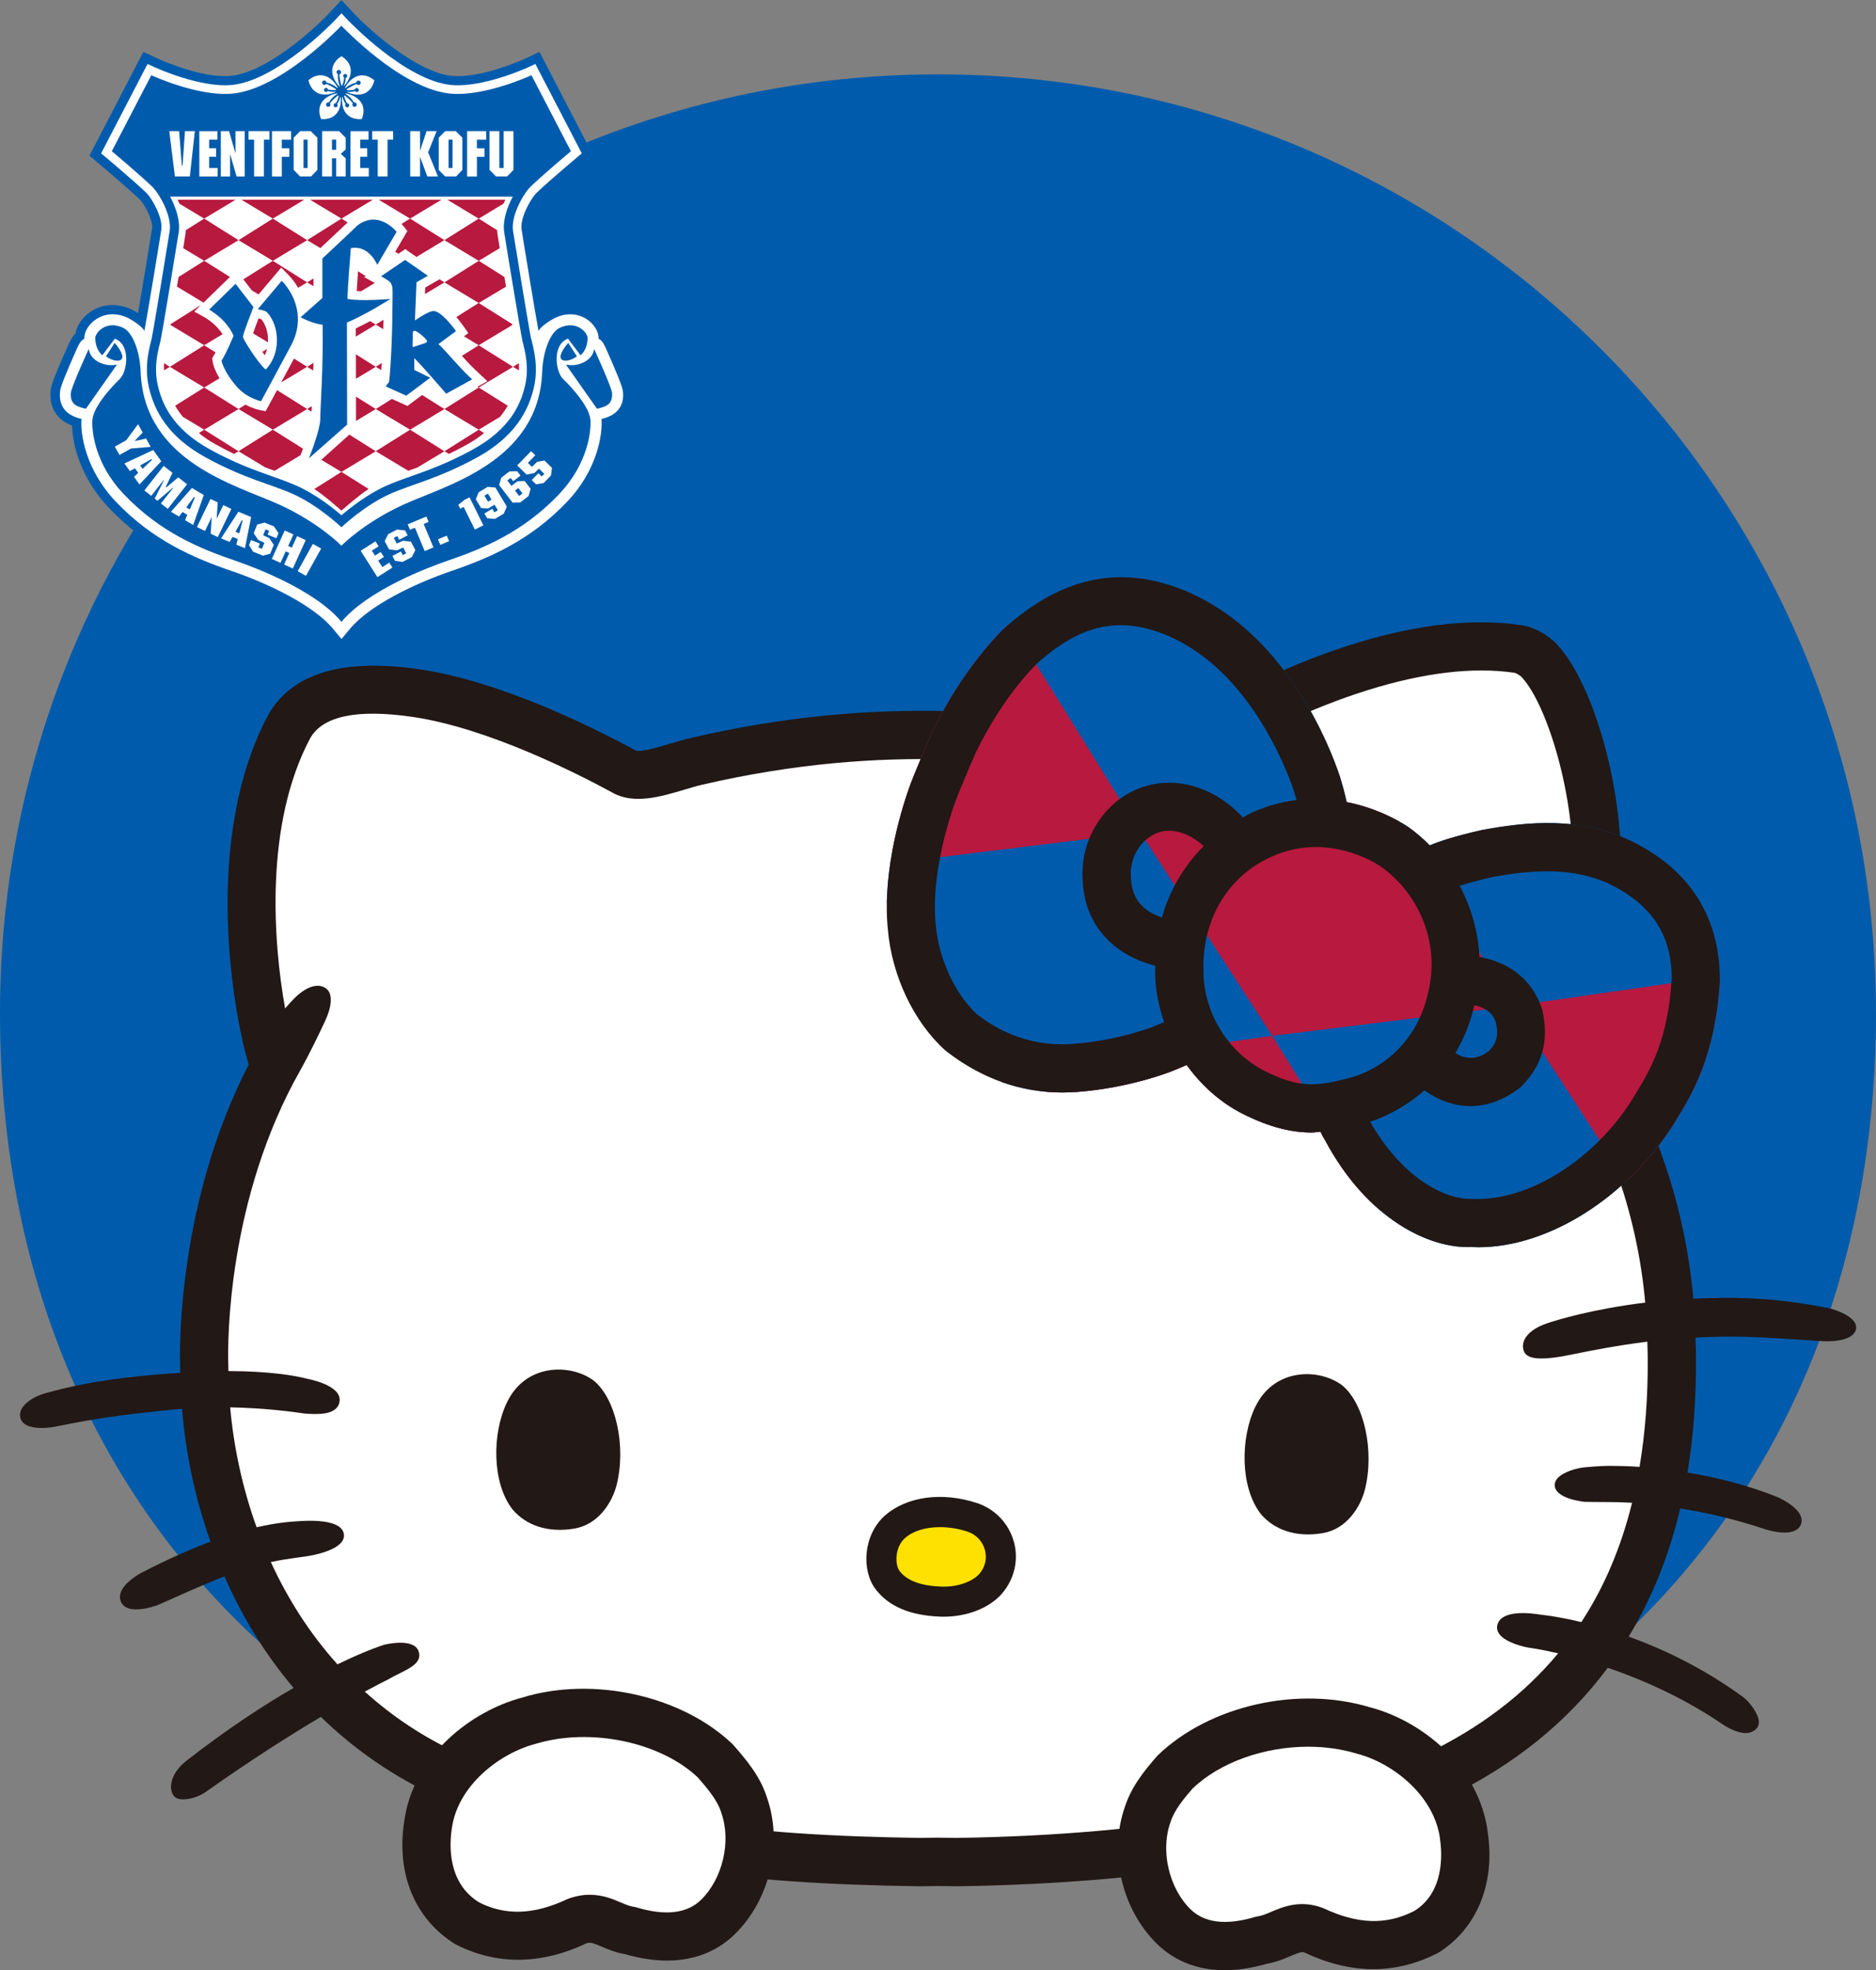 <?xml version="1.0" encoding="UTF-8"?>
<svg id="_レイヤー_2" data-name="レイヤー 2" xmlns="http://www.w3.org/2000/svg" xmlns:xlink="http://www.w3.org/1999/xlink" viewBox="0 0 426.45 447.64">
  <rect x="0" y="0" width="426.45" height="447.64" fill="#808080" stroke="none"/>
  <defs>
    <style>
      .cls-1 {
        fill: none;
      }

      .cls-2 {
        fill: #221815;
      }

      .cls-3 {
        fill: #ffe100;
      }

      .cls-4 {
        fill: #b8193f;
      }

      .cls-5 {
        fill: #fff;
      }

      .cls-6 {
        fill: #005bac;
      }

      .cls-7 {
        clip-path: url(#clippath);
      }
    </style>
    <clipPath id="clippath">
      <path class="cls-1" d="M390.94,222.66c.07-12.49-5.34-22.53-15.6-29.03-.69-.44-1.39-.87-2.1-1.27-.77-.43-1.55-.85-2.34-1.22-11.64-5.67-23.69-4.48-34.15-2.53-5.83,1.33-9.45,2.5-11.74,3.46-1.46-1.46-3.03-2.84-4.74-4.07-.97-.67-6.37-4.22-14.15-5.76-.48-2.23-.98-3.97-1.26-4.88-.01-.05-.23-.79-.25-.84-1.29-3.88-4.26-11.63-9.68-19.89-6.8-10.34-15.02-17.72-24.49-21.96-15.15-6.65-29.01-3.93-42.64,8.54-6.19,6.41-11.53,14.18-15.87,23.1-.54,1.12-4.52,10.56-4.96,11.86-1.56,4.27-6.56,19.27-5.14,33.03.89,10.47,5.87,20.98,13,27.42.12.11.54.44.67.53,7.94,6.03,16.67,9.07,25.99,9.07,1.13,0,2.27-.05,3.42-.13,12.05-.93,21.23-4.61,21.51-4.72,1.18-.45,2.22-.93,3.33-1.4,3.32,4.59,7.6,8.48,12.65,11.05,6.29,3.17,11.23,4.29,15.81,4.29.67,0,1.31-.14,1.97-.18.25.54.51,1.09.92,1.73,9.83,18.52,24.19,24.87,33.26,24.47.58.03,1.17.05,1.76.05,15.78,0,33.72-11.18,44.46-28.18l.53-.88c3.53-5.77,8.87-14.5,9.85-31.66Z"/>
    </clipPath>
  </defs>
  <g id="_レイヤー_1-2" data-name="レイヤー 1">
    <g>
      <path class="cls-6" d="M426.45,230.13c0,117.76-84.41,196.43-213.22,196.43S0,347.89,0,230.13,95.46,16.9,213.22,16.9s213.22,95.46,213.22,213.23Z"/>
      <g>
        <g>
          <g>
            <path class="cls-2" d="M419.52,298.68c-1.3-.72-2.84-1.24-3.8-1.44-6.81-1.4-13.64-2.18-20.31-2.33-3.7-.09-7.16,0-10.49.16-1.79-20.11-8.09-39.31-19.27-58.27,1.62-9.72,2.12-22.36,2.53-32.66l.21-5.17c.84-18.75-5.88-43.26-14.38-52.47-2.12-2.29-5.31-4.04-8.12-4.45-21.54-3.21-49.87,5.35-81.73,24.67l-4-.6c-26.18-3.9-58.77-8.75-103.06,1.53-1.4.32-2.95.78-4.54,1.26-2.36.71-6.76,1.98-7.92,1.68-8.49-4.64-30.28-15.71-49.14-18.5-17.53-2.61-29.09.83-34.52,10.31-15.37,28.86-7.65,69.07-4.44,79.47-16,31.01-15.7,63.87-15.6,67.47-.01.84.03,1.72.04,2.58-.84.06-1.6.09-2.48.16-8.93.71-17.8,1.58-28.07,4.44-3.34.92-6.41,3.14-5.81,5.59.47,1.92,2.84,2.34,4.83,2.34,1.54,0,2.85-.25,2.89-.26,10.63-2.17,16.02-2.75,23.47-3.55l3.14-.34c.81-.09,1.61-.13,2.42-.2.81,9.68,2.85,19.99,6.48,30.18-4.44,1.67-9.56,3.89-15.71,7.07-.04.02-3.98,2.08-4.74,4.62-.23.78-.15,1.56.23,2.24.62,1.11,1.92,1.46,3.31,1.46,2.3,0,4.82-.95,4.86-.96,1.84-.81,3.57-1.58,5.21-2.31,3.72-1.66,6.96-3.05,10-4.23,3.93,8.9,9.09,17.53,15.73,25.34-6.84,3.95-15.09,9.33-24.43,16.6-1.94,1.52-3.19,3.45-3.41,5.32-.12,1.04.11,1.99.65,2.67.41.51,1.18.73,2.1.73,1.62,0,3.71-.68,5.14-1.7,10.26-7.27,19.16-12.89,26.15-17.04,7.51,7.31,16.5,13.67,27.22,18.49,35.27,15.84,67.77,19.4,108.95,20l4.04-.06,4.36.06c47.38-.7,84.81-7.46,111.26-20.11,15.35-7.34,27.56-17.24,36.7-29.54,7.64,2.61,16.9,6.62,25.83,12.66,1.14.79,3.45,2.17,5.5,2.17.92,0,1.79-.27,2.47-1.01.29-.3.62-.85.53-1.73-.17-1.86-2.23-4.46-3.56-5.43-9.12-6.66-18.29-10.95-26.01-13.74,5.25-8.67,9.17-18.37,11.72-29.12,5.64.9,12.22,2.35,19.44,4.77.04,0,2.17.71,4.26.71,1.57,0,3.11-.39,3.7-1.78.27-.63.26-1.33-.03-2.02-1.04-2.48-5.39-4.32-5.43-4.33-7.12-2.82-14.12-4.48-20.3-5.49,1.35-8.14,2-16.8,1.93-26,.02-1.57-.07-3.12-.1-4.67,2.94-.16,5.97-.26,9.16-.22,4.96.05,10.48.42,15.35.74,1.52.1,2.99.19,4.4.28,3.19.18,7.1-.41,7.57-2.73.17-.81-.11-2.03-2.36-3.29Z"/>
            <path class="cls-5" d="M354.53,236.81c1.76-9.13,2.29-22.42,2.71-33.11l.22-5.23c.76-16.97-5.67-38.25-11.49-44.55-.51-.56-1.4-.99-1.72-1.06-18.78-2.76-45.27,5.51-74.57,23.31-2.08,1.26-3.22,1.95-5.23,1.65l-5.91-.87c-25.25-3.76-56.69-8.45-98.98,1.36-1.2.27-2.52.68-3.88,1.08-5.38,1.6-11.46,3.43-16.3.79-7.98-4.35-28.38-14.75-45.5-17.28-12.59-1.85-20.45-.25-23.34,4.78-10.47,19.65-8.42,46.45-5.73,61.45.72-.85,1.42-1.62,2.07-2.27,2.63-2.63,5.32-3.6,7.16-2.33,1.91,1.32,1.15,4.66-.08,7.33-1.22,2.65-3.69,7.76-5.63,11.18,0,0,0,.01,0,.02-16.85,29.6-16.54,62.53-16.45,66.2,0,.74.03,1.51.04,2.26,9.31.02,14.99,1,17.89,1.74l.21.05c.06.01,7.62,1.41,7.18,5.04-.39,3.23-4.98,2.99-7.2,2.87l-.82-.06c-2.44-.37-8.96-1.24-16.86-1.4.79,8.79,2.71,18.09,6.01,27.25,4.52-1.04,7.71-1.28,9.83-1.4l.29-.02c2.79-.15,9.39-.25,9.73,3.07.3,2.87-4.87,4.24-7.11,4.7-1.04.21-2.16.36-3.41.53-1.75.24-3.74.52-6.09,1.02,3.77,8.24,8.76,16.15,15.14,23.24,6.63-3.22,10.45-4.39,10.53-4.42.06-.03,6.57-1.68,7.84,1.28,1.09,2.56-1.67,3.92-4.33,5.24-.85.42-1.74.86-2.55,1.35,0,0-.09.05-.26.13-1.03.51-2.75,1.4-5.02,2.62,6.17,5.56,13.32,10.43,21.71,14.2,33.54,15.07,64.84,18.45,104.46,19.04l4.04-.06,4.36.06c44.98-.67,81.88-7.25,106.54-19.04,12.36-5.91,22.38-13.54,30.17-22.9-3.71-.86-5.98-1.18-6.04-1.19-1.42-.14-5.85-1.17-7.34-3.19-.44-.61-.61-1.28-.47-1.94.75-3.62,7.32-2.9,10.09-2.43.35.03,3.75.38,9.03,1.65,5.2-7.94,9.03-16.98,11.53-27.1-2.33-.14-4.2-.17-5.48-.17-2.44.01-5.28-.05-5.28-.05-.74-.07-6.59-.76-6.82-3.68-.03-.39.05-1,.6-1.64,1.31-1.53,4.62-2.39,6.03-2.5l.31-.03c.84-.08,3.07-.3,5.31-.32h.61c1.62,0,3.81.05,6.42.22,1.29-7.68,1.93-15.9,1.86-24.75.01-1.24-.07-2.46-.09-3.69-6.85.85-12.47,1.97-16.3,2.74-1.96.39-3.38.68-4.24.78-1.38.2-2.56.3-3.55.3-2.31,0-3.58-.56-4-1.72-.29-.84-.23-1.74.18-2.59.74-1.52,2.53-2.81,5.19-3.71,2.09-.71,10.21-3.2,22.24-4.68-1.72-19.09-7.86-37.28-18.78-55.31-.7-1.16-.95-2.54-.69-3.87Z"/>
          </g>
          <g>
            <path class="cls-2" d="M115.31,318.49c-3.5,7.1-3.52,18.45,1.21,24.48,2.92,3.45,7.8,5.41,14.09,4.33,5.43-.94,8.52-5.9,9.55-9.85,2.23-8.84-.15-19.68-5.23-23.79-5.36-3.91-15.39-3.82-19.61,4.83Z"/>
            <path class="cls-2" d="M285.41,319.53c-3.5,7.1-3.52,18.45,1.21,24.48,2.92,3.45,7.8,5.41,14.09,4.33,5.43-.94,8.52-5.9,9.55-9.85,2.23-8.84-.14-19.68-5.23-23.79-5.36-3.91-15.39-3.82-19.61,4.83Z"/>
            <g>
              <path class="cls-2" d="M230.45,350.24c-1.17-4.16-4.32-7.43-8.44-8.76-7.86-2.55-15.82-1.48-20.77,2.79-5.16,4.56-5.41,12.65-2.18,16.84,2.99,3.87,7.72,5.9,14.48,6.2.31.01.63.02.94.02,5.41,0,10.44-1.98,13.31-5.27v-.02c2.83-3.28,3.82-7.69,2.67-11.81Z"/>
              <path class="cls-3" d="M219.91,347.99c-2.1-.68-4.24-1.01-6.25-1.01-3.19,0-6.05.84-7.91,2.45-2.45,2.17-2.29,6.18-1.26,7.52,1.68,2.18,4.74,3.34,9.35,3.54,4.27.17,7.46-1.38,8.79-2.9,1.34-1.56,1.79-3.55,1.24-5.49-.54-1.94-2.02-3.48-3.96-4.11Z"/>
            </g>
          </g>
        </g>
        <g>
          <g>
            <path class="cls-2" d="M174.31,408.32c-1.48-4.63-4.48-8.3-7.74-11.99-11.57-11.1-31.76-15.56-47.81-10.64-11.58,3.03-24.94,13.2-26.89,28.3-1.79,11.76,2.42,22.06,11.65,27.76,9.31,4.78,19.42,4.67,29.7-.17.87-.33,1.3-.24,3.57.72,1.42.61,3.17,1.34,5.28,1.7,3.57,1.03,6.76,1.46,9.57,1.46,7.46,0,12.38-3.02,15.44-6.04,7.97-7.84,10.94-20.61,7.23-31.1Z"/>
            <path class="cls-5" d="M163.98,411.91c-.03-.07-.05-.13-.07-.2-.83-2.65-3.05-5.31-5.25-7.82-8.41-8.05-24.41-11.47-36.92-7.67-8.41,2.21-17.79,9.67-19.04,19.29-.55,3.62-1.01,12.25,6.19,16.72,5.93,3.02,12.4,2.87,20-.7,1.9-.75,3.63-1.02,5.18-1.02,2.92,0,5.24.98,6.98,1.72,1.12.47,2.08.88,2.97,1.01.27.04.53.09.78.17,6.51,1.94,11.44,1.34,14.59-1.78,4.91-4.82,6.87-13.3,4.58-19.71Z"/>
          </g>
          <g>
            <path class="cls-2" d="M338.19,416.28c-1.98-15.21-15.33-25.39-26.69-28.34-16.27-4.97-36.47-.53-48.34,10.91-2.82,3.2-5.95,7-7.44,11.65-3.71,10.49-.74,23.27,7.22,31.1,3.07,3.03,8,6.05,15.45,6.05,2.81,0,5.99-.43,9.57-1.46,2.11-.36,3.86-1.1,5.28-1.7,2.29-.98,2.71-1.06,3.23-.88,10.61,5,20.73,5.11,30.44.1,8.83-5.48,13.04-15.78,11.27-27.43Z"/>
            <path class="cls-5" d="M327.35,417.81c-1.27-9.74-10.64-17.21-18.84-19.34-3.53-1.08-7.32-1.6-11.13-1.6-9.92,0-20.02,3.48-26.32,9.54-1.88,2.17-4.1,4.83-4.94,7.48-.02.07-.04.13-.07.2-2.29,6.41-.33,14.89,4.56,19.7,3.17,3.11,8.06,3.72,14.6,1.78.25-.07.51-.13.78-.17.89-.13,1.85-.53,2.97-1.01,2.67-1.14,6.69-2.83,11.82-.85,7.93,3.73,14.41,3.87,20.73.64,6.81-4.24,6.35-12.88,5.82-16.38Z"/>
          </g>
        </g>
        <g>
          <g class="cls-7">
            <g>
              <polygon class="cls-6" points="343.22 119.47 162.7 144.31 260.41 297.06 440.22 273.72 343.22 119.47"/>
              <g>
                <polygon class="cls-4" points="259.23 189.14 229.82 141.74 174.62 149.69 204.58 195.88 259.23 189.14"/>
                <polygon class="cls-4" points="343.84 228.59 314.43 181.19 259.23 189.14 289.19 235.34 343.84 228.59"/>
                <polygon class="cls-4" points="369.08 174.45 339.68 127.05 284.47 135 314.43 181.19 369.08 174.45"/>
                <polygon class="cls-4" points="263.94 289.48 318.59 282.74 289.19 235.34 233.98 243.28 263.94 289.48"/>
                <polygon class="cls-4" points="373.8 274.79 428.45 268.05 399.04 220.65 343.84 228.59 373.8 274.79"/>
              </g>
            </g>
          </g>
          <path class="cls-2" d="M390.94,222.66c.07-12.49-5.34-22.53-15.6-29.03-.69-.44-1.39-.87-2.1-1.27-.77-.43-1.55-.85-2.34-1.22-11.64-5.67-23.69-4.48-34.15-2.53-5.83,1.33-9.45,2.5-11.74,3.46-1.46-1.46-3.03-2.84-4.74-4.07-.97-.67-6.37-4.22-14.15-5.76-.48-2.23-.98-3.97-1.26-4.88-.01-.05-.23-.79-.25-.84-1.29-3.88-4.26-11.63-9.68-19.89-6.8-10.34-15.02-17.72-24.49-21.96-15.15-6.65-29.01-3.93-42.64,8.54-6.19,6.41-11.53,14.18-15.87,23.1-.54,1.12-4.52,10.56-4.96,11.86-1.56,4.27-6.56,19.27-5.14,33.03.89,10.47,5.87,20.98,13,27.42.12.11.54.44.67.53,7.94,6.03,16.67,9.07,25.99,9.07,1.13,0,2.27-.05,3.42-.13,12.05-.93,21.23-4.61,21.51-4.72,1.18-.45,2.22-.93,3.33-1.4,3.32,4.59,7.6,8.48,12.65,11.05,6.29,3.17,11.23,4.29,15.81,4.29.67,0,1.31-.14,1.97-.18.25.54.51,1.09.92,1.73,9.83,18.52,24.19,24.87,33.26,24.47.58.03,1.17.05,1.76.05,15.78,0,33.72-11.18,44.46-28.18l.53-.88c3.53-5.77,8.87-14.5,9.85-31.66ZM262.41,233.18c-.08.03-8.08,3.2-18.37,4-11.87.92-19.45-4.84-21.88-6.66-5-4.53-8.79-12.66-9.45-20.34-1.18-11.51,3.16-24.52,4.61-28.48.39-1.06,3.95-9.57,4.44-10.59,3.84-7.89,8.52-14.72,13.66-20.06,10.24-9.37,19.41-11.29,30.57-6.38,7.49,3.36,14.15,9.4,19.77,17.96,4.92,7.49,7.54,14.61,8.32,16.9l.28.99c.1.33.23.76.37,1.26-3.12.38-6.39,1.21-9.76,2.67-.86.37-1.62.86-2.44,1.29-1.82-1.99-4.05-3.77-6.3-5.03-6.73-3.79-14.11-3.84-20.25-.13-6.59,4-10.46,11.71-9.86,19.44.23,6.03,2.69,11.16,7.12,14.82,2.87,2.37,6.27,3.78,9.4,4.6,0,.53-.07,1.05-.05,1.58.03,3.82.78,7.6,2.04,11.21-.76.31-1.43.63-2.24.94ZM264.12,208.49c-1.43-.51-2.96-1.24-4.22-2.39-1.79-1.63-2.7-3.75-2.82-6.7-.29-3.87,1.51-7.59,4.61-9.47,2.17-1.32,4.47-1.53,7.04-.66,2.02.68,3.67,1.86,4.9,2.98-4.48,4.46-7.75,9.99-9.5,16.23ZM306.89,244.88c-7.63,2.01-11.53,2.43-19.54-1.62-8.18-4.17-13.72-13.13-13.78-22.47-.43-11.82,5.62-21.89,15.78-26.29,3.44-1.49,6.75-2.04,9.77-2.05,8.05,0,14.03,3.93,14.85,4.49,9.03,6.49,13.34,17.88,10.69,28.51-2.49,11.49-10.8,17.57-17.75,19.43ZM371.63,248.82l-.6,1.01c-8.69,13.74-23.71,23.26-36.56,22.57-6.52.09-15.93-5.16-23.02-17.53,4.14-1.36,8.46-3.71,12.35-7.14,1.96,1.41,4.3,2.61,7,3.2,1.02.22,2.2.38,3.49.38,3.21,0,7.18-.98,11.47-4.38,4.8-4.81,6.43-10.35,4.84-17.49-2.82-8.54-9.53-11.12-14.31-12.03-.27-5.63-1.81-11.14-4.48-16.14,2.05-.65,4.64-1.36,7.15-1.94,8.49-1.57,18.35-2.62,27.19,1.67.59.28,1.14.58,1.7.89.53.3,1.04.61,1.59.96,7.15,4.53,10.61,10.99,10.57,19.46-.82,14.14-4.94,20.88-8.38,26.5ZM335.17,228.39c2.53.61,4.13,1.69,4.89,3.94.65,2.96.13,4.69-1.56,6.43-1.71,1.35-3.44,1.83-5.18,1.51-.94-.17-1.76-.57-2.49-1,1.88-3.16,3.39-6.77,4.33-10.89Z"/>
        </g>
      </g>
    </g>
    <g>
      <path class="cls-6" d="M143.71,88.93h0c-.06-.74-.13-1.58-2.44-6.95,0-.02-1.4-3.18-1.4-3.18-.5-1.12-.99-2.19-1.79-2.97-.35-1.95-1.68-3.86-3.62-5.11-2.76-1.77-6.17-1.89-9.35-.31-.01,0-.56.28-1.28.74-1.03-6.03-2.83-16.94-3.19-19.31-.25-1.64,1.66-5.44,2.83-6.55,3.01-2.87,10.05-8.77,10.12-8.82l1.29-1.08-12.25-23.59-3.51,1.63c-.09.04-9.63,4.39-16.26,3.82-7.92-.68-18.74-10.32-22.25-14.04,0,0-3-3.2-3-3.2l-3,3.2c-3.5,3.72-14.32,13.36-22.25,14.04-6.63.57-16.17-3.78-16.27-3.83,0,0-3.51-1.63-3.51-1.63l-12.25,23.59,1.29,1.08c.07.06,7.11,5.96,10.12,8.83,1.17,1.11,3.08,4.92,2.83,6.55-.36,2.37-2.16,13.28-3.19,19.31-.72-.46-1.27-.73-1.28-.74-3.18-1.57-6.59-1.46-9.35.31-1.94,1.25-3.27,3.16-3.62,5.11-.81.77-1.29,1.84-1.79,2.95,0,.01-1.4,3.18-1.4,3.18-2.32,5.39-2.39,6.23-2.44,6.97-.22,2.67.52,6.06,4.87,7.78.13,4.42,1.98,11.95,8.38,18.68,8.69,9.15,18.25,13.27,27.3,16.36,7.52,2.57,17.8,7.38,22.02,12.46l3.53,4.25,3.53-4.25c4.22-5.08,14.5-9.89,22.02-12.46,9.04-3.09,18.61-7.21,27.3-16.36,6.39-6.73,8.24-14.26,8.38-18.68,4.35-1.73,5.08-5.11,4.87-7.79Z"/>
      <path class="cls-5" d="M141.61,89.1c-.04-.49-.1-1.24-2.27-6.29l-1.39-3.17c-.62-1.38-1.04-2.3-1.88-2.67,0-.02,0-.03,0-.05.05-1.57-1.05-3.34-2.74-4.43-2.12-1.36-4.78-1.43-7.28-.2-.13.06-3.02,1.63-3.63,2.91-.55-2.83-3.4-20.07-3.85-23.05-.39-2.57,2.04-7.04,3.46-8.39,3.09-2.95,10.22-8.92,10.22-8.92l-10.55-20.31-1.69.78c-.1.05-10.1,4.63-17.33,4.01-10.41-.89-23.49-14.63-23.62-14.77l-1.44-1.54-1.44,1.54c-.13.14-13.22,13.88-23.62,14.77-7.23.62-17.23-3.97-17.33-4.01l-1.69-.78-10.55,20.31s7.13,5.97,10.22,8.92c1.41,1.35,3.85,5.82,3.46,8.39-.45,2.98-3.3,20.22-3.85,23.05-.61-1.28-3.5-2.85-3.63-2.91-2.5-1.24-5.16-1.17-7.28.2-1.69,1.08-2.79,2.86-2.74,4.42,0,.02,0,.04,0,.06-.85.37-1.26,1.29-1.88,2.67l-1.39,3.17c-2.17,5.05-2.23,5.8-2.27,6.29-.38,4.68,3.38,5.71,4.9,6.1-.3,3.42.94,11.57,7.77,18.75,8.38,8.82,17.66,12.82,26.45,15.82,8.15,2.79,18.46,7.69,22.96,13.11l1.92,2.31,1.92-2.31c4.5-5.41,14.81-10.32,22.96-13.11,8.79-3,18.08-7,26.45-15.82,6.83-7.18,8.06-15.33,7.77-18.75,1.52-.39,5.28-1.42,4.9-6.1ZM137.53,79.53c0-.08.01-.17.01-.25,0,.09,0,.17-.01.25ZM17.7,79.53c0-.08-.01-.17-.01-.25,0,.08,0,.17.01.25Z"/>
      <g>
        <path class="cls-6" d="M120.75,76.97c.37,1.64,1.79,6.05.6,11.14-1.2,5.08-4.19,11.06-12.93,15.85-8.75,4.78-14.83,6.08-19.66,8.22-5.91,2.62-11.15,7.62-11.15,7.62,0,0-5.24-5.01-11.15-7.62-4.83-2.14-10.91-3.44-19.66-8.22-8.75-4.78-11.74-10.76-12.93-15.85-1.2-5.08.22-9.49.6-11.14.37-1.64,3.64-21.44,4.11-24.52.52-3.44-2.39-8.52-4.04-10.09-3.18-3.03-9.12-8-9.12-8l8.97-17.27s10.47,4.86,18.31,4.19c11.31-.97,24.9-15.45,24.9-15.45,0,0,13.59,14.48,24.9,15.45,7.85.67,18.31-4.19,18.31-4.19l8.97,17.27s-5.94,4.97-9.12,8c-1.64,1.57-4.56,6.65-4.04,10.09.47,3.07,3.74,22.87,4.11,24.52ZM44.29,29.8h-2.24l-.56,7.84h-.15l-.62-7.84h-2.24l1.28,10.3h3.39l1.14-10.3ZM49.48,38.16h-1.94v-2.54h1.59v-1.94h-1.59v-1.94h1.88v-1.94h-4.11v10.31h4.17v-1.94ZM55.63,29.8h-2.1v4.96h-.03l-1.43-4.96h-1.87v10.31h2.1v-5.02h.03l1.45,5.02h1.85v-10.31ZM61.25,29.8h-4.75v1.94h1.26v8.36h2.23v-8.36h1.26v-1.94ZM66.16,29.8h-4.33v10.31h2.23v-4.48h1.71v-1.94h-1.71v-1.94h2.1v-1.94ZM75.52,16.11c0,1.32.71,2.56,1.56,3.46.12.13.25.18.14-.07-.32-.73-.46-1.58-.4-2.64-.19-.08-.32-.28-.31-.5,0-.14.07-.26.17-.35.1-.09.23-.13.37-.12.13,0,.26.07.35.17.09.1.13.23.13.37-.01.22-.16.39-.36.45,0,.08,0,.17,0,.27.05.8.26,1.64.39,2.1.04.14.13.31.29.02,0,0,.29-.82.35-1.3.01-.1.02-.21.02-.33-.13-.08-.21-.23-.21-.4,0-.25.22-.45.48-.44.25,0,.45.22.44.48,0,.21-.16.39-.36.43-.01.63-.12,1.16-.34,1.61-.05.12-.1.31.11.07.78-.89,1.41-2.06,1.4-3.3,0-1.64-1.13-2.71-2.11-3.31-.98.59-2.1,1.67-2.11,3.31ZM70.12,18.26c.26,1.12.94,2.52,2.49,3.03,1.18.39,2.48.15,3.57-.32.28-.12.09-.14-.04-.12-.5.06-1.03,0-1.64-.18-.1.18-.32.27-.52.21-.24-.07-.39-.33-.32-.57.07-.24.33-.39.57-.32.16.05.28.17.32.32.12.04.23.07.32.09.47.1,1.34.07,1.34.07.32-.06.19-.19.07-.28-.4-.27-1.14-.72-1.88-1.02-.1-.04-.18-.06-.26-.09-.12.17-.33.26-.54.2-.13-.03-.24-.12-.31-.23-.07-.12-.09-.25-.06-.38.03-.13.12-.24.23-.31.12-.07.25-.09.38-.06.21.05.36.24.38.44,1.02.27,1.79.66,2.39,1.19.19.18.19.04.11-.12-.6-1.08-1.56-2.15-2.81-2.55-1.56-.5-2.93.23-3.8.98ZM72.15,31.29l-1.53-1.5h-2.39l-1.47,1.5v7.32l1.47,1.49h2.48l1.43-1.49v-7.32ZM73,27.05c1.14.1,2.68-.11,3.65-1.44.73-1,.91-2.32.8-3.49-.03-.31-.1-.13-.13,0-.09.49-.32.98-.68,1.5.14.15.16.38.04.56-.14.21-.43.27-.64.12-.21-.14-.27-.43-.13-.64.09-.14.25-.21.4-.2.07-.1.13-.19.18-.28.24-.42.48-1.25.48-1.25.04-.32-.13-.24-.24-.15-.38.3-1.04.86-1.55,1.47-.07.08-.11.15-.16.22.12.16.14.39.03.58-.07.11-.19.19-.32.22-.13.03-.27,0-.38-.07-.12-.07-.19-.18-.22-.32-.03-.13,0-.27.06-.38.12-.19.34-.27.54-.22.57-.89,1.18-1.5,1.87-1.9.23-.13.09-.17-.08-.14-1.21.24-2.52.82-3.29,1.89-.96,1.33-.68,2.86-.24,3.91ZM78.57,31.29l-1.5-1.5h-3.84v10.31h2.23v-4.13h.95v4.13h2.17v-4.13l-1.12-1.01,1.12-.99v-2.69ZM82.23,27.05c.45-1.05.72-2.59-.24-3.91-.77-1.07-2.08-1.65-3.29-1.89-.17-.03-.31,0-.08.14.69.4,1.3,1.01,1.87,1.9.2-.05.42.03.54.22.07.12.09.25.06.38-.03.13-.11.24-.22.32-.11.07-.25.09-.38.07-.13-.03-.24-.11-.32-.22-.12-.18-.1-.41.03-.58-.05-.07-.1-.14-.16-.22-.51-.61-1.17-1.17-1.55-1.47-.12-.09-.29-.17-.24.15,0,0,.24.83.48,1.25.05.08.11.18.18.28.15,0,.31.06.4.2.14.21.08.5-.13.64-.21.14-.5.08-.64-.12-.12-.18-.1-.41.04-.56-.36-.52-.58-1.01-.68-1.5-.03-.13-.1-.31-.13,0-.1,1.18.07,2.5.8,3.49.97,1.32,2.51,1.53,3.65,1.44ZM83.83,38.16h-1.94v-2.54h1.58v-1.94h-1.58v-1.94h1.88v-1.94h-4.11v10.31h4.17v-1.94ZM85.1,18.26c-.87-.75-2.24-1.48-3.8-.98-1.25.4-2.21,1.47-2.81,2.55-.09.15-.09.3.11.12.59-.53,1.37-.92,2.39-1.19.02-.21.16-.39.38-.44.13-.03.27-.01.38.06.12.07.2.18.23.31.03.13.01.27-.06.38-.07.12-.18.2-.31.23-.21.05-.42-.03-.54-.2-.08.02-.16.05-.26.09-.74.3-1.48.75-1.88,1.02-.12.08-.25.22.07.28,0,0,.87.03,1.34-.07.09-.02.21-.05.32-.09.04-.15.16-.27.32-.32.24-.07.5.07.57.32.07.24-.07.5-.32.57-.21.06-.42-.03-.52-.21-.6.18-1.14.24-1.64.18-.13-.02-.32,0-.04.12,1.09.46,2.4.71,3.57.32,1.56-.51,2.23-1.91,2.49-3.03ZM89.36,29.8h-4.75v1.94h1.26v8.36h2.23v-8.36h1.26v-1.94ZM99.56,40.1l-2.24-5.49,1.94-4.82h-2.29l-1.46,4.4h-.03v-4.4h-2.23v10.31h2.23v-4.4h.03l1.63,4.4h2.43ZM105.12,31.29l-1.53-1.5h-2.39l-1.47,1.5v7.32l1.47,1.49h2.48l1.43-1.49v-7.32ZM110.51,29.8h-4.33v10.31h2.23v-4.48h1.71v-1.94h-1.71v-1.94h2.1v-1.94ZM116.72,38.61v-8.81h-2.23v8.37h-.98v-8.37h-2.23v8.81l1.49,1.49h2.51l1.45-1.49ZM68.99,38.16h.93v-6.42h-.93v6.42ZM101.96,38.16h.92v-6.42h-.92v6.42ZM75.46,34.04h.95v-2.3h-.95v2.3Z"/>
        <g>
          <g>
            <path class="cls-6" d="M26.59,82.83c-2.49.61-6.09-.71-6.41-3.56,0-.02-3.98,8.69-4.08,10.02-.23,2.84,1.79,3.16,3.42,3.59l7.07-10.05Z"/>
            <path class="cls-6" d="M26.07,77.9c3.94,4.65.25,4.74-1.98,3.06l1.98-3.06Z"/>
          </g>
          <g>
            <path class="cls-6" d="M128.64,82.83c2.49.61,6.09-.71,6.41-3.56,0-.02,3.98,8.69,4.08,10.02.23,2.84-1.79,3.16-3.42,3.59l-7.07-10.05Z"/>
            <path class="cls-6" d="M129.16,77.9c-3.94,4.65-.25,4.74,1.98,3.06l-1.98-3.06Z"/>
          </g>
          <path class="cls-6" d="M127.14,112.24c-8.34,8.78-17.51,12.46-25.45,15.18-4.32,1.48-18.07,6.65-24.07,13.87-6-7.23-19.75-12.39-24.07-13.87-7.94-2.71-17.12-6.4-25.45-15.18-6.79-7.15-7.3-14.81-7.08-16.93.36-3.72,6.33-9.33,6.33-9.33,1.63-1.79,2.35-7.72-1.24-9.03l-2.86,3.78c-.91-.85-1.53-1.97-1.6-3.89-.04-1.24,2.54-4.23,6.43-2.31,1.94.96,3.7,4.96,3.89,9.96.77,20.47,21.87,25.77,31.5,30.15,9.05,4.12,14.14,9.35,14.14,9.35,0,0,5.09-5.23,14.14-9.35,9.63-4.39,30.73-9.68,31.5-30.15.19-5,1.96-9,3.89-9.96,3.88-1.92,6.46,1.07,6.43,2.31-.06,1.93-.68,3.04-1.6,3.89l-2.86-3.78c-3.59,1.31-2.87,7.24-1.24,9.03,0,0,5.97,5.61,6.33,9.33.21,2.11-.29,9.78-7.08,16.93ZM29.75,101.91l4.52-.38-1.06-1.89-2.61.58v-.02s1.84-1.93,1.84-1.93l-1.06-1.89-2.69,3.65-2.59,1.45,1.06,1.89,2.59-1.45ZM31.71,110.07l4.95-5.27-1.83-2.55-6.54,3.05,1.23,1.72,1.17-.61.73,1.03-.95.91,1.24,1.73ZM38.15,115.61l4.38-5.58-2.01-1.57-2.68,2.26-.15-.12,1.52-3.17-2.01-1.57-4.38,5.58,1.56,1.22,2.78-3.54.07.06-2.06,4.1.63.5,3.49-2.98.07.06-2.78,3.54,1.56,1.22ZM43.91,119.29l2.42-6.81-2.7-1.61-4.77,5.41,1.82,1.08.82-1.03,1.08.64-.51,1.22,1.83,1.09ZM49.51,122.03l3.08-6.39-1.83-.88-1.48,3.07h-.02s.23-3.69.23-3.69l-1.64-.78-3.08,6.39,1.83.89,1.5-3.11h.02s-.23,3.73-.23,3.73l1.62.78ZM55.68,124.56l1.41-7.09-2.9-1.2-3.94,6.05,1.96.81.67-1.14,1.17.48-.33,1.28,1.97.81ZM61.43,125.8l.8-2-.99-1.51-1.42-.68.54-1.34.83.33-.36.88,2.01.81.47-1.17-1.03-1.52-2.12-.85-1.7.43-.79,1.97,1.02,1.52,1.41.66-.55,1.38-.83-.33.35-.87-2.01-.81-.46,1.16.92,1.48,2.23.9,1.7-.43ZM66.56,129.17l2.94-6.46-1.97-.9-1.19,2.62-.83-.38,1.19-2.62-1.97-.9-2.94,6.46,1.97.9,1.19-2.62.82.38-1.19,2.62,1.97.9ZM73.01,124.64l-1.89-1.06-3.45,6.2,1.89,1.05,3.45-6.2ZM89.21,128.97l-.72-1.13-1.58,1.01-.94-1.48,1.3-.82-.72-1.13-1.3.82-.72-1.13,1.54-.98-.71-1.13-3.37,2.14,3.8,5.99,3.42-2.17ZM94.42,124.99l-1-1.91-1.79-.22-1.44.64-.67-1.28.79-.42.44.84,1.92-1.01-.58-1.11-1.83-.2-2.03,1.06-.78,1.57.99,1.88,1.81.21,1.41-.64.69,1.32-.79.42-.44-.83-1.92,1.01.58,1.1,1.72.26,2.13-1.12.78-1.57ZM98.53,124.37l-2.22-5.31,1.13-.47-.52-1.23-4.25,1.78.52,1.23,1.13-.47,2.22,5.31,2-.84ZM102.09,122.96l-.53-1.26-2,.84.53,1.26,2-.84ZM109.88,119.36l-3.14-6.36-1.13.56-1.43,1.14.43.88.79-.39,2.54,5.13,1.94-.96ZM115.2,115.09l-2.59-4.32-1.75-.15-2.06,1.24-.64,1.58,1.2,2,1.58.11,1.48-.88.76,1.27-.79.47-.48-.81-1.8,1.08.64,1.07,1.74.16,2.03-1.21.69-1.61ZM120.63,111.07l-1.37-1.79-1.63.07-1.37,1.05-.94-1.23.76-.58.57.75,1.67-1.28-.76-.99-1.76.05-1.85,1.41-.49,1.67,3.06,4,1.74-.04,1.88-1.44.48-1.66ZM125.48,106.32l-1.72-1.69-1.66.31-1.17,1.14-.93-.91,1.69-1.73-.96-.93-3.16,3.23,2.14,2.1,1.78-.37,1.02-1,1.22,1.2-.59.6-.75-.74-1.52,1.55.98.96,1.72-.28,1.67-1.71.23-1.71ZM110.12,112.62l.82,1.37.79-.47-.82-1.37-.79.47ZM44.12,112.91l-1.79,2.36.81.49,1.16-2.74-.18-.11ZM53.53,120.82l.87.36.75-2.88-.19-.08-1.43,2.6ZM117.07,111.46l.94,1.23.76-.58-.94-1.22-.76.58ZM31.86,105.75l.55.77,2.16-2.05-.12-.17-2.59,1.45Z"/>
        </g>
      </g>
      <g>
        <path class="cls-5" d="M116.57,44.67c-1.32,2.46-2.35,5.53-1.96,8.08.39,2.59,3.73,22.85,4.14,24.66.05.21.1.43.17.7.48,1.92,1.38,5.49.43,9.53-.93,3.95-3.17,9.74-11.93,14.53-5.67,3.1-10.11,4.67-14.03,6.06-1.95.69-3.79,1.34-5.48,2.09-4.36,1.93-8.27,5.03-10.29,6.76-2.01-1.73-5.93-4.83-10.29-6.76-1.69-.75-3.53-1.4-5.48-2.09-3.92-1.39-8.36-2.96-14.03-6.06-8.76-4.79-11-10.59-11.93-14.53-.95-4.03-.05-7.61.43-9.53.07-.26.12-.49.17-.7.41-1.81,3.74-22.07,4.14-24.66.39-2.55-.65-5.63-1.96-8.08h77.9ZM78.97,67.91c.16-3.71.46-7.51.78-11.51,4.11-.85,6.01,3.77,6.01,3.77l4.4-7.5s-2.29-2.89-5.51-2.78c-.79.03-2.55.47-3.66,1.58-1.11,1.11-7.71,7.26-7.71,7.26v8.98s-4.95,4.38-4.95,4.38c0,0,2.65,1.44,5.01,1.7.16,10.06-.54,18.91-.54,21.4s-2.57,8.95-2.57,8.95l8.68-7.66-.05-23.18c4.57-1.95,9.89-5.38,9.89-5.38,0,0-6.66.61-9.77,0ZM64.04,63.81l-5.44,6.43s1.1.23,1.68.44c.58.21,2.16,2.17,2.56,5.04.74,5.34-2.43,8.23-2.43,8.23-1.52-1.09-5.19-6.87-5.19-7.41,0-.68,2.39-6.79,2.39-6.79l-4.06-5.26-6.01,5.85s3.97,2.18,5.55,5.97c-1.31,3.18-2.43,5.23-2.73,5.63,0,0,.36,2.33,3.43,5.88,2.33,2.69,5.55,3.34,5.55,3.34,0,0,3.94-7.27,6.83-12.69,3.43-6.45.47-12.02-2.11-14.66ZM99.66,78.19l4-2.96s-3.25-4.62-5.15-4.57c-1.14.03-4.13,2.12-4.19,2.15l.36-8.67,2.57-1.49-5.16-3.59-5.47,3.71s1.26.7,1.79,1.09c.19.14.62.52.78,1.45.13.75,0,4.69,0,5.07,0,7.71-.6,15.95-.77,16.43l-.74.98,4.67,2.11,5.45-4.07-3.62-1.78s.01-2.45,0-2.7c2.69,2.79,7.24,8.1,7.24,8.1l5.91-3.25s-1.39-1.3-2.06-2.01c-3.36-3.6-4.81-5.41-5.63-5.99ZM93.85,75.66c0-.3.07-1.06,1.68.23.93.75,1.58,1.39,1.55,1.69-.02.3-.87.54-1.77.81-.9.27-1.54.64-1.54.27,0-.45.07-2.18.07-3Z"/>
        <g>
          <path class="cls-4" d="M40.37,45.38c.13.27.27.58.41.9l5.64,3.39,7.14-4.29h-13.19Z"/>
          <polygon class="cls-4" points="54.88 45.38 62.02 49.67 69.15 45.38 54.88 45.38"/>
          <polygon class="cls-4" points="70.48 45.38 77.62 49.67 84.75 45.38 70.48 45.38"/>
          <polygon class="cls-4" points="86.08 45.38 93.22 49.67 100.36 45.38 86.08 45.38"/>
          <path class="cls-4" d="M114.87,45.38h-13.19l7.14,4.29,5.64-3.39c.14-.32.28-.63.41-.9Z"/>
          <path class="cls-4" d="M46.42,49.67l-4.19,2.63c0,.29-.03.57-.07.85-.07.5-.26,1.67-.51,3.24l4.77,2.87,7.8-4.69-7.8-4.9Z"/>
          <polygon class="cls-4" points="69.82 54.57 62.02 49.67 54.22 54.57 62.02 59.26 69.82 54.57"/>
          <path class="cls-4" d="M79.03,50.55l-1.41-.89-7.8,4.9,3.01,1.81c1.86-1.74,4.87-4.56,6.2-5.83Z"/>
          <path class="cls-4" d="M92.6,52.5l-2.77,4.72.73.44,1.55-1.06,2.56,1.78,6.35-3.82-7.8-4.9-1.95,1.22c.28.29.44.49.47.52l.86,1.09Z"/>
          <path class="cls-4" d="M113.59,56.39c-.25-1.57-.44-2.74-.51-3.24-.04-.28-.06-.56-.07-.85l-4.19-2.63-7.8,4.9,7.8,4.69,4.77-2.87Z"/>
          <path class="cls-4" d="M46.42,59.26l-5.83,3.67c-.12.73-.24,1.46-.36,2.2l6.04,3.63,5.99-5.83-5.83-3.67Z"/>
          <path class="cls-4" d="M62.02,59.26l-6.71,4.21,1.95,2.52,1.51.91,5.16-6.1,1.56,1.59c.84.86,1.62,1.87,2.28,3l2.05-1.23-7.8-4.9Z"/>
          <path class="cls-4" d="M82.77,62.95l.34-.23-1.73-1.09c-.11,1.49-.21,3-.29,4.49.33.02.67.03,1.02.04l3.09-1.86-2.43-1.35Z"/>
          <polygon class="cls-4" points="71.26 65.03 71.26 63.26 69.82 64.16 71.26 65.03"/>
          <polygon class="cls-4" points="99.91 63.46 96.66 65.33 96.6 66.82 101.02 64.16 99.91 63.46"/>
          <path class="cls-4" d="M108.82,68.85l6.2-3.72c-.12-.74-.24-1.47-.36-2.2l-5.83-3.67-7.8,4.9,7.8,4.69Z"/>
          <path class="cls-4" d="M46.55,72.12l-2.4-1.32,1.55-1.51-6.9,4.34c-.01.07-.02.14-.04.21l7.65,4.6,4.18-2.51c-1.5-2.37-4.02-3.8-4.04-3.81Z"/>
          <path class="cls-4" d="M59.37,72.51c-.17-.05-.39-.11-.6-.16-.49,1.29-.95,2.54-1.24,3.4l3.38,2.03c.03-.55.02-1.14-.07-1.78-.27-1.92-1.14-3.14-1.47-3.49Z"/>
          <path class="cls-4" d="M84.15,72.96c-1.05.56-2.16,1.13-3.27,1.65v1.87s4.54-2.72,4.54-2.72l-1.27-.8Z"/>
          <path class="cls-4" d="M87.12,74.78c.02-.7.03-1.41.04-2.12l-1.75,1.1,1.71,1.03Z"/>
          <path class="cls-4" d="M105.32,74.06l1.14,1.62-1,.74,3.36,2.02,7.65-4.6c-.01-.07-.02-.14-.04-.21l-7.62-4.79-5.07,3.19c.61.71,1.15,1.43,1.57,2.03Z"/>
          <path class="cls-4" d="M37.28,84.15l1.34-.8-1.33-.84c-.03.52-.03,1.07,0,1.64Z"/>
          <path class="cls-4" d="M48.35,82.25l-.13-.85s.33-.52.78-1.33l-2.58-1.62-7.8,4.9,7.8,4.69,3.48-2.09c-1.27-2.12-1.52-3.49-1.55-3.7Z"/>
          <path class="cls-4" d="M60.2,80.71c.19-.41.37-.89.5-1.44l-1.07.67c.19.27.38.53.56.77Z"/>
          <path class="cls-4" d="M66.83,81.47c-.78,1.44-1.86,3.46-2.92,5.42l5.9-3.55-2.98-1.87Z"/>
          <polygon class="cls-4" points="80.9 80.5 80.91 86.06 85.42 83.35 80.9 80.5"/>
          <path class="cls-4" d="M71.21,84.19c.02-.57.03-1.15.05-1.75l-1.44.91,1.4.84Z"/>
          <path class="cls-4" d="M86.68,84.1c.04-.48.07-1.02.11-1.62l-1.37.86,1.26.76Z"/>
          <path class="cls-4" d="M104.99,80.85c.64.71,1.3,1.42,1.79,1.95.51.54,4.01,3.82,4.01,3.82,0,0-.95.52-2.26,1.24l.29.18,7.8-4.69-7.8-4.9-3.83,2.41Z"/>
          <path class="cls-4" d="M117.95,82.51l-1.33.84,1.34.8c.02-.57.02-1.12,0-1.64Z"/>
          <path class="cls-4" d="M46.42,88.04l-6.61,4.15c.48.81,1.06,1.66,1.75,2.52l4.86,2.92,7.8-4.69-7.8-4.9Z"/>
          <path class="cls-4" d="M62.02,97.63l7.8-4.69-6.84-4.3c-1.42,2.63-2.59,4.8-2.59,4.8l-1.47-.3c-.09-.02-1.46-.31-3.12-1.2l-1.58.99,7.8,4.69Z"/>
          <path class="cls-4" d="M70.82,93.54c.02-.38.03-.8.06-1.26l-1.06.66,1,.6Z"/>
          <polygon class="cls-4" points="80.93 95.64 85.42 92.94 80.92 90.11 80.93 95.64"/>
          <polygon class="cls-4" points="89.08 90.64 85.42 92.94 93.22 97.63 101.02 92.94 95.95 89.75 92.62 92.24 89.08 90.64"/>
          <path class="cls-4" d="M108.82,97.63l4.86-2.92c.68-.86,1.26-1.71,1.75-2.52l-6.61-4.15-7.8,4.9,7.8,4.69Z"/>
          <path class="cls-4" d="M45.2,98.39c1.1.9,2.35,1.76,3.77,2.55,1.5.83,2.9,1.56,4.23,2.2l1.02-.61-7.8-4.9-1.21.76Z"/>
          <path class="cls-4" d="M68.89,101.95l-6.88-4.32-7.8,4.9,6.1,3.67c.72.27,1.42.53,2.11.77l5.87-3.53c.09-.18.12-.24.14-.31.14-.37.29-.77.45-1.18Z"/>
          <polygon class="cls-4" points="73.03 104.47 77.62 107.22 85.42 102.53 79.41 98.75 73.03 104.47"/>
          <path class="cls-4" d="M85.42,102.53l7.39,4.44c.69-.25,1.39-.5,2.11-.77l6.1-3.67-7.8-4.9-7.8,4.9Z"/>
          <path class="cls-4" d="M102.04,103.14c1.33-.65,2.73-1.37,4.23-2.2,1.42-.79,2.66-1.65,3.77-2.55l-1.21-.76-7.8,4.9,1.02.61Z"/>
          <path class="cls-4" d="M77.62,116.01c1.42-1.2,3.61-3.2,6.17-4.91l-6.17-3.88-6.17,3.88c2.56,1.72,4.75,3.71,6.17,4.91Z"/>
        </g>
      </g>
    </g>
  </g>
</svg>
